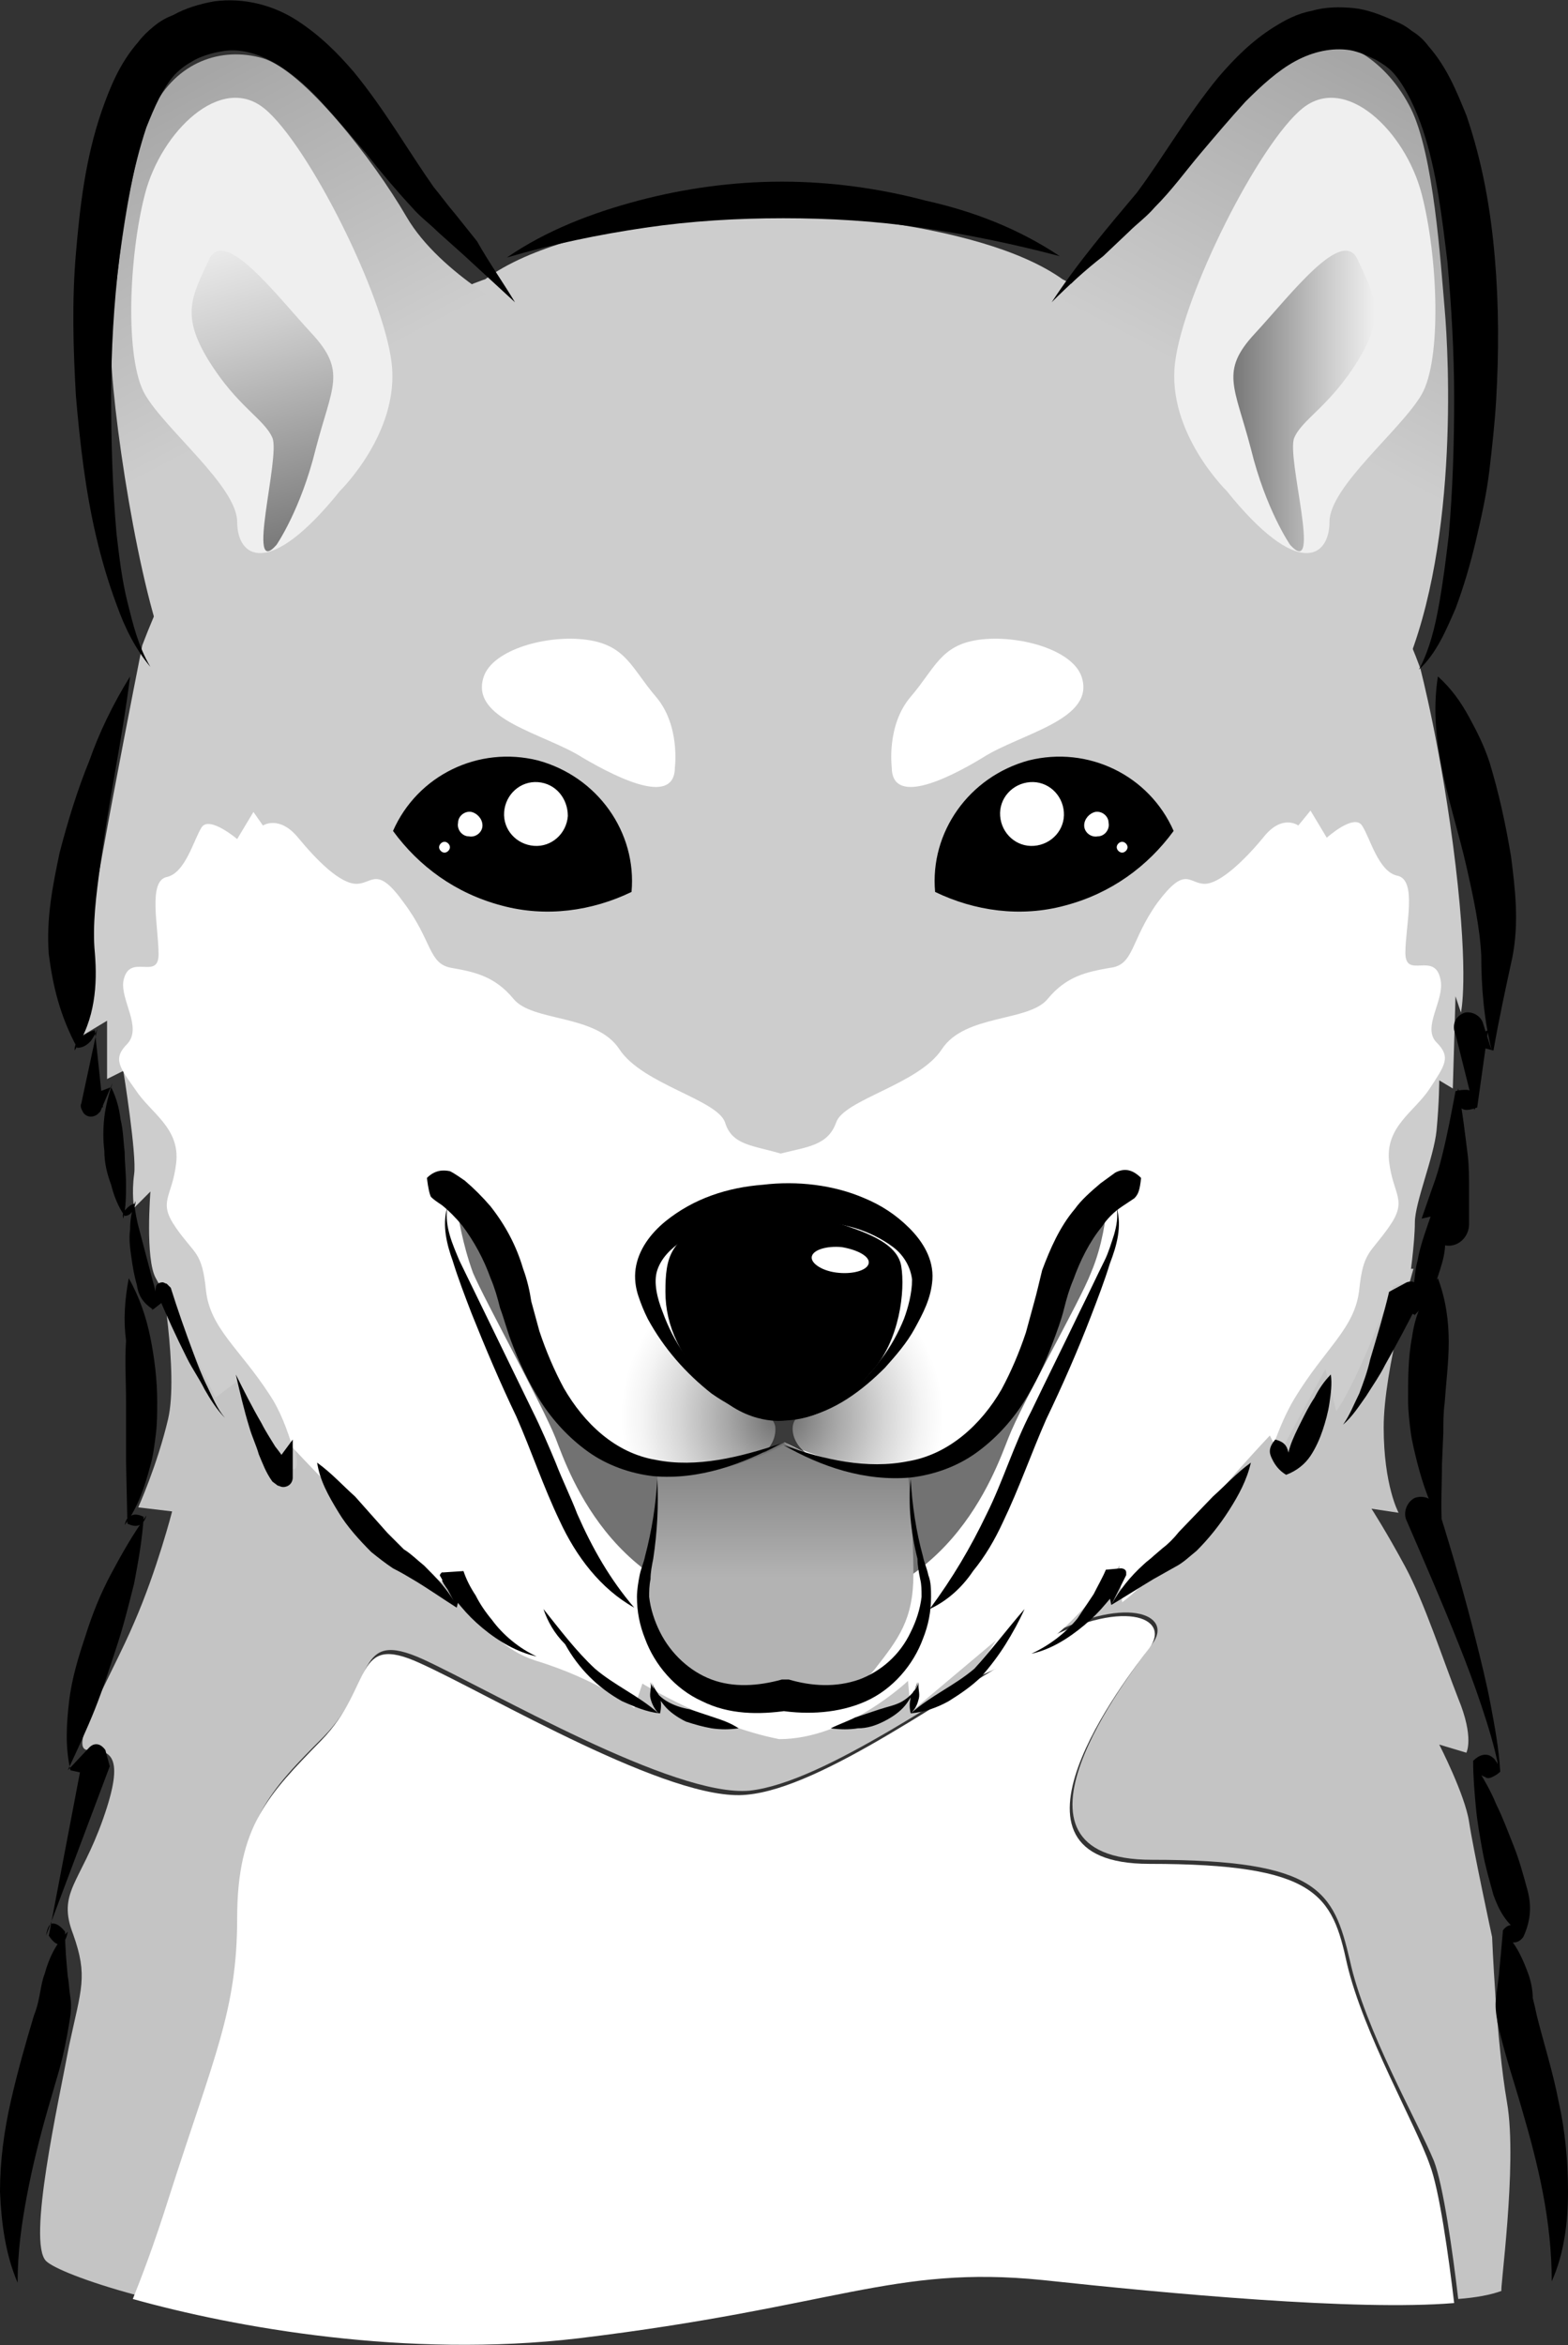 <?xml version="1.0" encoding="utf-8"?>
<!-- Generator: Adobe Illustrator 23.0.6, SVG Export Plug-In . SVG Version: 6.00 Build 0)  -->
<svg version="1.1" id="Layer_1" xmlns="http://www.w3.org/2000/svg" xmlns:xlink="http://www.w3.org/1999/xlink" x="0px" y="0px"
	 viewBox="0 0 115.7 173" style="enable-background:new 0 0 115.7 173;" xml:space="preserve">
<rect x="0" y="0" width="115.7" height="173" fill="#333333" stroke="none"/>
<style type="text/css">
	.st0{fill:#C4C4C4;}
	.st1{fill:#FFFFFF;}
	.st2{fill:#CDCDCD;}
	.st3{fill:url(#SVGID_1_);}
	.st4{fill:url(#SVGID_2_);}
	.st5{fill:url(#SVGID_3_);}
	.st6{fill:#EFEFEF;}
	.st7{fill:url(#SVGID_4_);}
	.st8{fill:url(#SVGID_5_);}
	.st9{fill:#727272;}
	.st10{fill:url(#SVGID_6_);}
	.st11{fill:#3A3A3A;}
</style>
<g>
	<g>
		<path class="st0" d="M111.2,155.1c-0.8-4.6-1.1-12.2-1.1-12.2s-1.4-6.5-1.7-8.5s-2.2-5.7-2.2-5.7l2,0.6c0,0,0.6-1.1-0.6-4
			c-1.1-2.8-2.5-7.1-3.9-9.7c-1.4-2.6-2.5-4.3-2.5-4.3l2,0.3c0,0-1.1-2-1.1-6.3s2.2-11.7,2.2-11.7H11.8c0,0,1.4,7.7,0.6,11.1
			c-0.8,3.4-2.2,6.5-2.2,6.5l2.5,0.3c0,0-1.1,4.3-2.8,8.2c-1.7,4-5,9.4-3.4,9.4s2.8,0.3,1.1,5.1s-3.4,5.4-2.2,8.5
			c1.1,3.1,0.6,4-0.3,8.2c-0.8,4.3-3.1,14.5-1.7,15.9c0.5,0.5,2.9,1.5,6.6,2.5c0.6-1.5,1.4-3.9,2.7-7.6c3.4-10.2,5-13.7,5-20.5
			s2.2-9.1,6.2-13.1c3.9-4,2.2-8,7.3-5.7c5,2.3,18.5,10.2,24.1,9.7c5.6-0.6,15.2-7.7,21.4-11.1c6.3-3.5,10-1.9,8.3,0.3
			c-1.7,2.3-12.3,15.9,0,15.9s13.4,2.3,14.6,7.4c1.1,5.1,5,11.9,6.2,14.8c0.7,1.8,1.4,6.8,1.8,10.2c1.3-0.1,2.4-0.3,3.2-0.6
			C110.6,169.4,112,159.7,111.2,155.1z"/>
		<path class="st1" d="M99.4,144.9c-1.1-5.1-2.2-7.4-14.6-7.4c-12.3,0-1.7-13.7,0-15.9c1.7-2.3-2-3.8-8.3-0.3s-15.8,10.6-21.4,11.1
			c-5.6,0.6-19-7.4-24.1-9.7c-5-2.3-3.4,1.7-7.3,5.7c-3.9,4-6.2,6.3-6.2,13.1s-1.7,10.2-5,20.5c-1.2,3.8-2.1,6.1-2.7,7.6
			c7.5,2.1,20.2,4.4,32.9,2.9c19-2.3,23.2-5.4,34.2-4.3c9.3,1,23.2,2.3,30.4,1.7c-0.4-3.4-1.1-8.4-1.8-10.2
			C104.5,156.8,100.6,150,99.4,144.9z"/>
	</g>
	<g>
		<path class="st2" d="M57.6,128c-5-1-10.1-4.1-10.1-4.1l-0.6,1.8c0,0-2.6-2-7.3-3.5c-4.6-1.4-5.6-6.6-5.6-6.6l-0.4,1.4
			c0,0-0.8-0.4-4-2.9s-7.9-7.6-7.9-7.6s0.6,2.3-0.2,1.8c-0.8-0.4-4-6.4-4-6.4l-1.6,1.2c0,0-3.6-7.4-4.4-8.8
			c-0.8-1.4-0.4-6.4-0.4-6.4l-1.2,1.2c0,0-0.2-1,0-2.5c0.2-1.4-0.8-7.6-0.8-7.6l-1.2,0.6v-4.3l-2,1.2c0,0,0-0.8,0.2-4.3
			s4.4-24.6,4.4-24.6c8.2-21.6,25.3-27,25.3-27c6.7-4.9,21.8-4.9,21.8-4.9s14.5,0.4,20.8,4.9c0,0,19.4,9.6,26.4,28.7
			c0,0,1.6,6.1,2.6,14.5s0.4,10.9,0.4,10.9l-0.4-1.2l-0.2,6.8l-1-0.6c0,0,0,1.6-0.2,3.7c-0.2,2-1.6,5.3-1.6,6.8s-0.4,4.3-0.4,4.3
			l-1.2,0.4c0,0-2.6,7-4.2,9.2l-0.8-3.1l-3.2,5.9l-0.8-1.4c0,0-3.8,4.1-6.5,7.6c-2.6,3.5-4.4,4.7-4.4,4.7l-0.2-2.7
			c0,0-3.6,4.9-6.1,6.1c-2.4,1.2-4.8,2.3-4.8,2.3l1.8-2.9l-6.3,5.3l-0.2-2.3C67.1,123.7,62.7,128,57.6,128z"/>
		<g>
			<path class="st1" d="M100.3,95.1c0.3-2.8,0.8-2.6,2.2-4.6s0.3-2.3,0-4.8c-0.3-2.6,1.9-3.7,3-5.4c1.1-1.7,1.6-2.3,0.5-3.4
				s0.6-3.1,0.3-4.6c-0.4-2.2-2.6,0-2.6-2s0.9-5.4-0.6-5.7c-1.4-0.3-2-2.8-2.6-3.7c-0.6-0.9-2.6,0.9-2.6,0.9l-1.2-2l-0.9,1.1
				c0,0-1.2-0.9-2.6,0.9c-1.4,1.7-3.2,3.4-4.3,3.4c-1.2,0-1.4-1.4-3.5,1.4c-2,2.8-1.7,4.6-3.5,4.8c-1.7,0.3-3.2,0.6-4.6,2.3
				c-1.4,1.7-6.1,1.1-7.8,3.7s-7.2,3.7-7.8,5.4c-0.6,1.7-2.1,1.8-4.1,2.3c-2-0.6-3.6-0.6-4.1-2.3c-0.6-1.7-6.1-2.8-7.8-5.4
				c-1.7-2.6-6.4-2-7.8-3.7s-2.9-2-4.6-2.3s-1.4-2-3.5-4.8c-2-2.8-2.3-1.4-3.5-1.4s-2.9-1.7-4.3-3.4c-1.4-1.7-2.6-0.9-2.6-0.9
				l-0.7-1l-1.2,2c0,0-2-1.7-2.6-0.9c-0.6,0.9-1.2,3.4-2.6,3.7c-1.4,0.3-0.6,3.7-0.6,5.7s-2.2-0.2-2.6,2c-0.2,1.4,1.4,3.4,0.3,4.6
				c-1.1,1.1-0.6,1.7,0.6,3.4c1.1,1.7,3.3,2.8,3,5.4s-1.4,2.8,0,4.8s1.9,1.7,2.2,4.6c0.3,2.8,2.5,4.3,4.7,7.7
				c0.8,1.2,1.3,2.6,1.7,3.9c0.1,0.1,4.7,5.1,7.9,7.6s4,2.9,4,2.9l0.4-1.4c0,0,1,5.1,5.6,6.6c4.6,1.4,7.3,3.5,7.3,3.5l0.6-1.8
				c0,0,5,3.1,10.1,4.1c5,0,9.5-4.3,9.5-4.3l0.2,2.3l6.3-5.3l-1.8,2.9c0,0,2.4-1,4.8-2.3c2.4-1.2,6.1-6.1,6.1-6.1l0.2,2.7
				c0,0,1.8-1.2,4.4-4.7c2.6-3.5,6.5-7.6,6.5-7.6l0.3,0.6c0.4-1.1,0.9-2.3,1.5-3.3C97.8,99.4,100,98,100.3,95.1z"/>
		</g>
		
			<radialGradient id="SVGID_1_" cx="57.704" cy="646.522" r="15.502" gradientTransform="matrix(1 0 0 1 0 -542)" gradientUnits="userSpaceOnUse">
			<stop  offset="3.592810e-02" style="stop-color:#727272"/>
			<stop  offset="0.259" style="stop-color:#A7A7A7"/>
			<stop  offset="0.49" style="stop-color:#D6D6D6"/>
			<stop  offset="0.666" style="stop-color:#F4F4F4"/>
			<stop  offset="0.766" style="stop-color:#FFFFFF"/>
		</radialGradient>
		<path class="st3" d="M33.8,88.2c0,0,2.7,0,4.8,7.4c2.1,7.4,4.4,17.2,19.2,10.8c14.8,6.4,17.1-3.4,19.2-10.8
			c2.1-7.4,4.8-7.4,4.8-7.4H33.8z"/>
		<path class="st1" d="M49.8,56.6c0,0,0.4-3.1-1.4-5.2s-2.2-3.8-5.1-4.2c-2.9-0.4-6.9,0.7-7.6,2.7c-1.1,3.2,4.5,4.2,7.3,6
			C45.9,57.6,49.8,59.4,49.8,56.6z"/>
		<path class="st1" d="M65.8,56.6c0,0-0.4-3.1,1.4-5.2s2.2-3.8,5-4.2c2.9-0.4,6.9,0.7,7.6,2.7c1.1,3.2-4.5,4.2-7.3,6
			C69.7,57.6,65.8,59.4,65.8,56.6z"/>
		
			<linearGradient id="SVGID_2_" gradientUnits="userSpaceOnUse" x1="10.725" y1="549.696" x2="22.095" y2="571.298" gradientTransform="matrix(1 0 0 1 0 -542)">
			<stop  offset="0" style="stop-color:#A6A6A6"/>
			<stop  offset="0.11" style="stop-color:#ABABAB"/>
			<stop  offset="1" style="stop-color:#CDCDCD"/>
		</linearGradient>
		<path class="st4" d="M38.7,23.4c0,0-6.2-3.1-8.7-7.4S22.4,5.2,19.4,4.3C16.3,3.4,13,4.6,11.3,8S8.5,21.1,8.2,24.5
			s1.7,17.4,3.9,23.3C12.1,47.9,24.4,47.1,38.7,23.4z"/>
		
			<linearGradient id="SVGID_3_" gradientUnits="userSpaceOnUse" x1="-425.985" y1="549.555" x2="-413.977" y2="572.369" gradientTransform="matrix(-1 0 0 1 -320.6 -542)">
			<stop  offset="0" style="stop-color:#A6A6A6"/>
			<stop  offset="0.11" style="stop-color:#ABABAB"/>
			<stop  offset="1" style="stop-color:#CDCDCD"/>
		</linearGradient>
		<path class="st5" d="M76.7,23.4c0,0,4.8-4.9,7.8-8.8C89,8.9,92.9,4.1,96,3.2s6.4,1.4,8.1,4.8c1.7,3.4,2.2,11.4,2.5,14.8
			s1.1,18.2-3.4,27.6C103.4,50.5,91,47.1,76.7,23.4z"/>
		<path class="st6" d="M25.1,36.2c0,0,4.4-4.3,3.8-9.4S22.7,10.6,19.5,8s-7.6,1.7-8.8,6.3s-1.5,12.2,0,14.8s6.8,6.8,6.8,9.4
			C17.5,41.1,19.8,42.8,25.1,36.2z"/>
		
			<linearGradient id="SVGID_4_" gradientUnits="userSpaceOnUse" x1="23.325" y1="582.047" x2="17.072" y2="559.023" gradientTransform="matrix(1 0 0 1 0 -542)">
			<stop  offset="0" style="stop-color:#777777"/>
			<stop  offset="0.682" style="stop-color:#CDCDCD"/>
			<stop  offset="1" style="stop-color:#EFEFEF"/>
		</linearGradient>
		<path class="st7" d="M20.4,40.2c0,0,1.8-2.6,2.9-7.1c1.2-4.6,2.3-5.7-0.3-8.5c-2.6-2.8-6.5-8-7.6-5.4c-1.2,2.6-2.1,4,0,7.4
			s4.1,4.3,4.7,5.7C20.7,33.7,18.1,42.8,20.4,40.2z"/>
		<path class="st6" d="M90.5,36.2c0,0-4.4-4.3-3.8-9.4c0.6-5.1,6.2-16.2,9.4-18.8s7.6,1.7,8.8,6.3s1.5,12.2,0,14.8s-6.8,6.8-6.8,9.4
			C98.1,41.1,95.8,42.8,90.5,36.2z"/>
		
			<linearGradient id="SVGID_5_" gradientUnits="userSpaceOnUse" x1="90.967" y1="571.556" x2="101.432" y2="571.556" gradientTransform="matrix(1 0 0 1 0 -542)">
			<stop  offset="0" style="stop-color:#777777"/>
			<stop  offset="0.682" style="stop-color:#CDCDCD"/>
			<stop  offset="1" style="stop-color:#EFEFEF"/>
		</linearGradient>
		<path class="st8" d="M95.2,40.2c0,0-1.8-2.6-2.9-7.1c-1.2-4.6-2.3-5.7,0.3-8.5s6.5-8,7.6-5.4c1.2,2.6,2.1,4,0,7.4
			s-4.1,4.3-4.7,5.7C94.9,33.7,97.6,42.8,95.2,40.2z"/>
		<path class="st9" d="M78.5,93c-1,3-2.6,12.1-7.3,13.8c-4.7,1.7-7.5,2.6-13.4-0.4c-6,3-8.7,2.1-13.4,0.4
			c-4.7-1.7-6.3-10.8-7.3-13.8s-3.3-3.4-3.3-3.4s0.3,2.1,1.1,4.3c0.9,2.1,5.1,9.7,6.1,12.2c1,2.6,4.5,12.9,16.7,12.9
			s15.7-10.4,16.7-12.9c1-2.6,5.3-10.1,6.1-12.2c0.9-2.1,1.1-4.3,1.1-4.3S79.5,90,78.5,93z"/>
		
			<linearGradient id="SVGID_6_" gradientUnits="userSpaceOnUse" x1="57.616" y1="648.089" x2="57.616" y2="658.383" gradientTransform="matrix(1 0 0 1 0 -542)">
			<stop  offset="0.107" style="stop-color:#808080"/>
			<stop  offset="1" style="stop-color:#B3B3B3"/>
		</linearGradient>
		<path class="st10" d="M48.5,108.8c0,0,0.1,2.7-0.3,5.2s-2.4,12.8,9.7,10.7c0,0,4.8,0.8,6.6-1.5c1.8-2.3,2.9-3.7,2.9-7.1
			c0-3.4-0.4-7.3-0.4-7.3s-6,0-9-2.3C57.8,106.6,53.2,109.2,48.5,108.8z"/>
		<g>
			<path class="st11" d="M58.5,105.2c0.1-0.8,1.2-1.3,1.2-1.3H56c0,0,1,0.5,1.2,1.3c0.1,0.8-0.3,1.6-0.9,2l1.6-0.8l1.6,0.8
				C58.9,106.8,58.4,106,58.5,105.2z"/>
			<g>
				<path d="M57.9,104.8c0,0-2.7,0.4-5.2-2.1c-2.5-2.5-3.6-4.9-3.6-7.4s0.3-4.1,3.8-5.1c3.6-1,6.3-0.8,8.5-0.1
					c2.2,0.7,4.8,1.5,5.1,3.3c0.3,1.8-0.1,5.5-2.2,7.8C62.3,103.6,60.2,104.7,57.9,104.8z"/>
				<path class="st1" d="M64.1,93.2C64,93.7,63,94,61.9,93.9c-1.2-0.1-2.1-0.7-2-1.2s1.1-0.8,2.2-0.7C63.3,92.2,64.2,92.7,64.1,93.2
					z"/>
			</g>
		</g>
	</g>
	<g>
		<g>
			<path d="M9.5,94.3c0.8,1.4,1.3,2.9,1.6,4.4s0.5,3.1,0.5,4.7c0,0.8,0,1.6-0.1,2.4s-0.2,1.6-0.4,2.3c-0.4,1.5-0.9,3.1-1.9,4.4l0,0
				l0,0c0.1-0.5,0.3-0.6,0.5-0.7c0.2-0.1,0.5-0.1,0.9,0.1l0,0l0,0l0,0c-0.1,1.7-0.4,3.3-0.7,4.9c-0.4,1.6-0.8,3.2-1.3,4.7
				s-1,3.1-1.6,4.6s-1.3,3-2,4.5l0,0l1.6-1.7c0.3-0.3,0.7-0.3,1,0c0.1,0.1,0.2,0.2,0.2,0.3l0.3,1.1l0,0l-4.7,12.5l0,0l0,0
				c0.1-0.7,0.3-0.9,0.5-0.9s0.5,0.1,0.9,0.6l0,0l0,0c0,1.2,0.1,2.2,0.2,3.3c0.1,0.5,0.1,1,0.2,1.6c0.1,0.7,0,1.3-0.1,1.9
				c-0.2,1.2-0.4,2.2-0.7,3.3l-0.9,3.1c-0.6,2.1-1.1,4.1-1.5,6.2c-0.4,2.1-0.7,4.2-0.7,6.5l0,0l0,0c-0.9-2.1-1.2-4.4-1.3-6.7
				c0-2.3,0.3-4.5,0.8-6.7s1.1-4.3,1.7-6.3c0.2-0.5,0.3-0.9,0.4-1.4c0.1-0.5,0.2-1.2,0.4-1.7c0.3-1.1,0.8-2.2,1.7-3.1l0,0l0,0
				c-0.1,0.6-0.3,0.8-0.5,0.9c-0.2,0.1-0.5,0-0.9-0.6l0,0l0,0l0,0l2.5-13.1l0,0l1.4,1.4l-2.3-0.5l0,0c-0.4-1.7-0.3-3.4-0.1-5.1
				c0.2-1.7,0.7-3.3,1.2-4.8c0.5-1.6,1.1-3.1,1.9-4.6c0.8-1.5,1.6-2.9,2.6-4.3l0,0l0,0c-0.1,0.4-0.3,0.6-0.5,0.7
				c-0.2,0.1-0.5,0.1-0.9-0.1l0,0l0,0l0,0l0,0l-0.1-4.6v-2.2v-2.2c0-1.5-0.1-3,0-4.5C9.1,97.4,9.2,95.9,9.5,94.3L9.5,94.3L9.5,94.3z
				"/>
		</g>
		<g>
			<path d="M106.1,94.3c0.6,1.6,0.8,3.2,0.8,4.7s-0.2,3-0.3,4.5c-0.1,0.7-0.1,1.5-0.1,2.2l-0.1,2.3c0,1.5-0.1,3,0,4.6l0,0l0,0l0,0
				l0,0l-1.9,0.6l0,0l1.7-1.7c1,3.2,1.9,6.3,2.7,9.5c0.4,1.6,0.8,3.2,1.1,4.8s0.6,3.2,0.7,4.9l0,0c-0.2,0.2-0.4,0.3-0.6,0.4
				c-0.2,0.1-0.4,0.1-0.5,0c-0.3-0.1-0.6-0.3-0.8-1l0,0l0,0c0.6,1,1.2,2,1.6,3c0.5,1,0.9,2.1,1.3,3.1c0.4,1,0.7,2.1,1,3.2
				c0.3,1.1,0.3,2.2-0.3,3.5l0,0l0,0l0,0l0,0c-0.3,0.4-0.6,0.4-0.8,0.4c-0.2-0.1-0.4-0.2-0.6-0.7l0,0l0,0c0.9,0.8,1.4,2,1.8,3.1
				c0.2,0.6,0.3,1.2,0.3,1.7c0.1,0.4,0.2,0.8,0.3,1.3c0.5,2,1.2,4.2,1.6,6.3c0.5,2.2,0.7,4.5,0.7,6.7c0,2.3-0.3,4.6-1.2,6.6l0,0l0,0
				c0-4.5-1-8.6-2.2-12.7c-0.6-2.1-1.3-4.1-1.8-6.4c-0.1-0.6-0.2-1.2-0.1-1.9l0.2-1.6c0.1-1,0.2-2.1,0.3-3.3l0,0l0,0l0,0l0,0
				c0.3-0.4,0.6-0.4,0.8-0.4c0.2,0.1,0.4,0.2,0.6,0.7l0,0l0,0c-1.2-0.8-1.7-1.8-2.1-2.9c-0.3-1.1-0.6-2.1-0.8-3.2
				c-0.2-1.1-0.4-2.2-0.5-3.3s-0.2-2.2-0.2-3.4l0,0l0,0l0,0l0,0c0.5-0.5,0.9-0.5,1.2-0.4c0.2,0.1,0.3,0.2,0.4,0.3
				c0.1,0.2,0.3,0.3,0.3,0.7l0,0c-0.3-1.6-0.8-3.2-1.3-4.7s-1.1-3.1-1.7-4.6c-1.2-3-2.5-6-3.8-9c-0.3-0.6,0-1.4,0.6-1.7
				c0.3-0.1,0.6-0.1,0.9,0l0.2,0.1l0,0l0.9,1.8l0,0l0,0c-0.9-1.3-1.4-2.9-1.8-4.4c-0.2-0.8-0.4-1.6-0.5-2.3
				c-0.1-0.8-0.2-1.6-0.2-2.4c0-1.6,0-3.2,0.3-4.7C104.4,97.1,105,95.6,106.1,94.3L106.1,94.3L106.1,94.3z"/>
		</g>
	</g>
	<g>
		<g>
			<g>
				<path d="M37,66.8c3.3,0.9,6.7,0.4,9.6-1c0.4-4.4-2.5-8.5-6.9-9.7c-4.4-1.1-8.9,1.1-10.7,5.2C30.9,63.9,33.6,65.9,37,66.8z"/>
				<path class="st1" d="M41.9,60.2c-0.1,1.3-1.2,2.3-2.5,2.2c-1.3-0.1-2.3-1.2-2.2-2.5c0.1-1.3,1.2-2.3,2.5-2.2
					C41,57.8,41.9,58.9,41.9,60.2z"/>
				<path class="st1" d="M35.6,60.9c0,0.5-0.5,0.9-1,0.8c-0.5,0-0.9-0.5-0.8-1c0-0.5,0.5-0.9,1-0.8C35.2,60,35.6,60.4,35.6,60.9z"/>
				<path class="st1" d="M33.2,62.5c0,0.2-0.2,0.4-0.4,0.4c-0.2,0-0.4-0.2-0.4-0.4c0-0.2,0.2-0.4,0.4-0.4
					C33,62.1,33.2,62.3,33.2,62.5z"/>
			</g>
			<g>
				<path d="M78.6,66.8c-3.3,0.9-6.7,0.4-9.6-1c-0.4-4.4,2.5-8.5,6.9-9.7c4.4-1.1,8.9,1.1,10.7,5.2C84.7,63.9,82,65.9,78.6,66.8z"/>
				<path class="st1" d="M73.8,60.2c0.1,1.3,1.2,2.3,2.5,2.2c1.3-0.1,2.3-1.2,2.2-2.5s-1.2-2.3-2.5-2.2
					C74.7,57.8,73.7,58.9,73.8,60.2z"/>
				<path class="st1" d="M80,60.9c0,0.5,0.5,0.9,1,0.8c0.5,0,0.9-0.5,0.8-1c0-0.5-0.5-0.9-1-0.8C80.4,60,80,60.4,80,60.9z"/>
				<path class="st1" d="M82.4,62.5c0,0.2,0.2,0.4,0.4,0.4c0.2,0,0.4-0.2,0.4-0.4c0-0.2-0.2-0.4-0.4-0.4
					C82.6,62.1,82.4,62.3,82.4,62.5z"/>
			</g>
		</g>
		<g>
			<g>
				<path d="M38,22.3c-1.3-1.2-2.5-2.3-3.8-3.5l-1.9-1.7c-0.6-0.6-1.3-1.1-1.9-1.8c-1.2-1.3-2.3-2.6-3.4-4c-1.1-1.3-2.2-2.6-3.3-3.8
					c-2.2-2.4-4.9-4.2-7.4-3.7c-0.6,0.1-1.3,0.3-1.9,0.6c-0.7,0.4-1,0.6-1.5,1.1c-0.9,1-1.5,2.4-2.1,3.9c-1,3-1.6,6.4-2,9.7
					s-0.6,6.7-0.6,10.1c0,3.4,0.1,6.8,0.4,10.2c0.2,1.7,0.4,3.4,0.8,5c0.4,1.6,0.8,3.3,1.7,4.8l0,0l0,0c-1.1-1.3-1.9-2.9-2.5-4.6
					c-0.6-1.6-1.1-3.3-1.5-5c-0.8-3.4-1.2-6.9-1.5-10.4c-0.2-3.5-0.3-7,0-10.5s0.7-7,1.9-10.5c0.6-1.7,1.3-3.5,2.7-5.1
					c0.3-0.4,0.7-0.8,1.2-1.2c0.5-0.4,0.9-0.6,1.4-0.8c0.9-0.5,1.9-0.8,3-1c2.2-0.3,4.4,0.3,6.1,1.4s3,2.4,4.2,3.8
					c2.3,2.8,4,5.8,5.9,8.5c0.5,0.6,1,1.3,1.6,2l1.6,2C36.1,19.4,37.1,20.8,38,22.3L38,22.3L38,22.3z"/>
			</g>
			<g>
				<path d="M9.6,49.9c-0.3,2.4-0.7,4.7-1.1,7c-0.4,2.3-0.8,4.6-1.1,6.9C7.1,66,6.8,68.3,7,70.3c0.1,1.2,0.1,2.4-0.1,3.6
					c-0.2,1.2-0.6,2.4-1.4,3.6l0,0l0,0c0-0.5,0.2-0.7,0.5-1c0.3-0.2,0.6-0.4,1-0.5l0,0l0,0l0.6,5.7L6.1,81l0,0l2.1-0.8l0,0l0,0l0,0
					c0.4,0.8,0.6,1.6,0.7,2.4c0.2,0.8,0.2,1.6,0.3,2.4c0,0.8,0.1,1.5,0.1,2.4c0,0.8,0,1.6-0.2,2.5l0,0l0,0c-0.1-0.3,0-0.5,0.2-0.7
					s0.3-0.3,0.6-0.4l0,0l0,0l0,0l0,0c0.1,0.7,0.2,1.3,0.4,2l0.5,1.9l0.5,1.9c0.2,0.6,0.3,1.3-0.1,2.1l0,0l0,0l0.3-1.7
					c0-0.3,0.3-0.4,0.5-0.4c0.1,0,0.2,0.1,0.3,0.1l0.3,0.3l0,0c0.5,1.6,1.1,3.3,1.7,4.9c0.3,0.8,0.6,1.6,1,2.4s0.7,1.6,1.3,2.3l0,0
					l0,0c-0.6-0.6-1.1-1.4-1.5-2.1c-0.4-0.8-0.9-1.5-1.3-2.3c-0.8-1.6-1.5-3.1-2.2-4.8l0,0l1.1,0.1l-1.4,1.1l0,0l0,0l0,0l0,0
					c-0.8-0.5-1.1-1.1-1.2-1.8c-0.2-0.7-0.3-1.3-0.4-2c-0.1-0.7-0.2-1.4-0.1-2.1c0-0.7,0.1-1.4,0.4-2.1l0,0l0,0
					c0,0.3-0.1,0.5-0.2,0.7c-0.1,0.2-0.3,0.4-0.6,0.4l0,0l0,0l0,0c-0.5-0.7-0.8-1.5-1-2.3c-0.3-0.8-0.5-1.6-0.5-2.5
					c-0.1-0.8-0.1-1.6,0-2.5c0.1-0.8,0.3-1.6,0.6-2.5l0,0l0,0L7.4,82l0,0l-0.2,0.2c-0.4,0.3-0.9,0.2-1.1-0.2C6,81.8,5.9,81.6,6,81.4
					l1.2-5.6l0,0c-0.1,0.4-0.3,0.7-0.5,1c-0.2,0.2-0.5,0.5-1,0.5l0,0l0,0l0,0l0,0c-1.3-2.4-1.8-4.6-2.1-6.9
					c-0.2-2.7,0.3-5.1,0.8-7.5c0.6-2.3,1.3-4.6,2.2-6.8C7.3,54.1,8.3,52,9.6,49.9C9.5,49.9,9.5,49.9,9.6,49.9L9.6,49.9z"/>
			</g>
			<g>
				<path d="M23.4,107.9c1.1,0.8,1.9,1.7,2.8,2.5c0.8,0.9,1.6,1.8,2.4,2.7c0.4,0.4,0.8,0.8,1.2,1.2c0.5,0.3,1,0.8,1.5,1.2
					c0.9,0.9,1.8,1.8,2.4,3l0,0l0,0l-1.2-2.2c-0.1-0.1,0-0.2,0.1-0.3h0.1l1.5-0.1l0,0c0.2,0.6,0.5,1.2,0.9,1.8
					c0.3,0.6,0.7,1.2,1.2,1.8c0.8,1.1,2,2.1,3.3,2.7l0,0l0,0c-1.4-0.3-2.8-1.1-4-2.1c-0.6-0.5-1.1-1-1.6-1.6s-1-1.2-1.4-1.9l0,0
					l1.7-0.4l-0.6,2.4l0,0l0,0l0,0c-1.1-0.7-2.1-1.4-3.1-2c-0.5-0.3-1-0.6-1.6-0.9c-0.6-0.4-1.1-0.8-1.6-1.2
					c-0.9-0.9-1.8-1.9-2.4-2.9C24.2,110.3,23.6,109.2,23.4,107.9C23.3,107.9,23.3,107.9,23.4,107.9
					C23.3,107.9,23.4,107.9,23.4,107.9z"/>
			</g>
			<g>
				<path d="M40.1,118.7c1.2,1.5,2.4,3.1,3.8,4.4c0.7,0.6,1.5,1.1,2.3,1.6s1.6,1,2.4,1.7l0,0l0,0c-0.3-0.3-0.5-0.7-0.6-1.1
					c-0.1-0.4,0.1-0.8,0-1.2l0,0c0.2,0.6,0.7,1.1,1.2,1.4c0.5,0.3,1.1,0.5,1.7,0.6c0.6,0.2,1.2,0.4,1.8,0.6c0.6,0.2,1.2,0.4,1.8,0.8
					l0,0l0,0c-0.7,0.1-1.3,0.1-2,0c-0.6-0.1-1.3-0.3-1.9-0.5c-0.6-0.3-1.2-0.7-1.6-1.2s-0.8-1.1-0.9-1.7l0,0l0,0l0,0
					c0.1,0.4,0.4,0.7,0.6,1.1c0.1,0.4,0.1,0.8,0,1.2l0,0l0,0l0,0c-1-0.1-1.9-0.5-2.8-0.9c-0.9-0.5-1.7-1.1-2.4-1.8
					c-0.7-0.7-1.3-1.5-1.8-2.4C40.9,120.5,40.4,119.6,40.1,118.7L40.1,118.7L40.1,118.7z"/>
			</g>
			<g>
				<path d="M75.6,118.7c-0.4,0.9-0.9,1.8-1.4,2.6s-1.1,1.6-1.8,2.4c-0.7,0.7-1.6,1.3-2.4,1.8c-0.9,0.5-1.8,0.8-2.8,0.9l0,0l0,0l0,0
					c-0.1-0.4-0.1-0.8,0-1.2c0.1-0.4,0.5-0.7,0.5-1.1l0,0l0,0l0,0c-0.2,0.6-0.5,1.2-0.9,1.7c-0.4,0.5-1,0.9-1.6,1.2
					c-0.6,0.3-1.2,0.5-1.9,0.5c-0.6,0.1-1.3,0.1-2,0l0,0l0,0c0.6-0.3,1.2-0.5,1.8-0.8c0.6-0.2,1.2-0.4,1.8-0.6
					c0.6-0.2,1.2-0.3,1.7-0.6s1-0.8,1.2-1.4l0,0c-0.1,0.4,0.1,0.8,0,1.2c-0.1,0.4-0.2,0.7-0.6,1.1l0,0l0,0c0.8-0.7,1.6-1.2,2.4-1.7
					s1.6-1,2.3-1.6C73.1,121.8,74.3,120.2,75.6,118.7L75.6,118.7L75.6,118.7z"/>
			</g>
			<g>
				<path d="M31.5,86.9c0.6-0.6,1.2-0.6,1.7-0.5c0.4,0.2,0.8,0.5,1.1,0.7c0.7,0.6,1.3,1.2,1.9,1.9c1.1,1.4,1.9,2.9,2.4,4.6
					c0.3,0.8,0.5,1.7,0.6,2.4c0.2,0.7,0.4,1.5,0.6,2.2c0.5,1.5,1.1,2.9,1.8,4.2c1.5,2.6,3.8,4.8,6.8,5.3c3,0.6,6.2-0.2,9.2-1.2l0,0
					l0,0c-2.8,1.5-6,2.7-9.4,2.4c-1.7-0.2-3.4-0.8-4.8-1.8s-2.6-2.3-3.5-3.7c-0.9-1.4-1.6-2.9-2.2-4.5c-0.3-0.8-0.5-1.6-0.8-2.4
					c-0.2-0.8-0.4-1.5-0.7-2.2c-0.5-1.4-1.2-2.7-2.1-3.9c-0.5-0.6-1-1.1-1.5-1.5c-0.3-0.2-0.6-0.4-0.8-0.6
					C31.7,88.1,31.6,87.7,31.5,86.9L31.5,86.9z"/>
			</g>
			<g>
				<path d="M68.8,94.4c-0.1,1.4-0.7,2.5-1.3,3.6s-1.4,2-2.2,2.9c-1.7,1.7-3.7,3.2-6.1,3.7c-1.2,0.2-2.4,0.2-3.5-0.2
					c-1.1-0.3-2.2-0.9-3.2-1.6c-1.9-1.5-3.5-3.3-4.7-5.5c-0.3-0.6-0.5-1.1-0.7-1.7s-0.3-1.3-0.2-2c0.2-1.4,1.1-2.6,2.2-3.5
					c2.1-1.7,4.6-2.5,7.2-2.7c2.5-0.3,5.2,0,7.5,1c1.2,0.5,2.3,1.2,3.3,2.2C68.1,91.6,68.9,92.9,68.8,94.4L68.8,94.4z M67.3,94.4
					c-0.1-0.9-0.6-1.8-1.4-2.4s-1.8-1.1-2.8-1.4c-2.1-0.6-4.3-0.8-6.5-0.8c-2.2,0.1-4.4,0.6-6.2,1.7c-0.9,0.6-1.6,1.3-1.9,2.2
					c-0.3,0.9,0,2.1,0.4,3.1c0.4,1.1,0.9,2.1,1.6,3.1s1.4,1.9,2.3,2.6c1.7,1.5,4.2,2.5,6.6,1.9c2.3-0.5,4.2-2.2,5.6-4.1
					c0.7-0.9,1.3-2,1.7-3C67,96.5,67.3,95.4,67.3,94.4L67.3,94.4z"/>
			</g>
			<g>
				<path d="M77.6,22.3c1.9-2.9,4.2-5.6,6.3-8.1c2-2.7,3.7-5.7,6-8.5C91.1,4.3,92.4,3,94,2c0.8-0.5,1.7-1,2.8-1.2
					c1-0.3,2.1-0.3,3.1-0.2c1,0.1,2,0.5,2.9,0.9c0.5,0.2,0.9,0.4,1.4,0.8c0.5,0.3,0.9,0.7,1.2,1.1c1.4,1.6,2.1,3.4,2.8,5.1
					c1.2,3.5,1.8,7,2.1,10.5s0.3,7,0.1,10.5c-0.1,1.7-0.3,3.5-0.5,5.2s-0.6,3.5-1,5.2c-0.4,1.7-0.9,3.4-1.5,5
					c-0.7,1.6-1.4,3.3-2.7,4.5l0,0l0,0c0.8-1.5,1.2-3.2,1.5-4.9c0.3-1.7,0.5-3.3,0.7-5c0.3-3.4,0.4-6.8,0.4-10.1
					c0-3.4-0.2-6.8-0.5-10.1c-0.4-3.3-0.8-6.7-1.8-9.7c-0.5-1.5-1.2-3-2-4c-0.4-0.5-0.8-0.8-1.5-1.2c-0.6-0.3-1.3-0.6-1.9-0.7
					c-1.3-0.2-2.7,0.1-4,0.8c-1.3,0.7-2.5,1.8-3.7,3c-1.1,1.2-2.2,2.5-3.3,3.8s-2.1,2.7-3.4,4c-0.6,0.7-1.3,1.2-1.9,1.8l-1.9,1.8
					C80.1,19.9,78.8,21.1,77.6,22.3L77.6,22.3L77.6,22.3z"/>
			</g>
			<g>
				<path d="M78.2,18.9c-3.4-0.9-6.8-1.6-10.2-2.1s-6.8-0.7-10.2-0.7c-3.4,0-6.8,0.2-10.2,0.7c-3.4,0.5-6.8,1.2-10.2,2.2l0,0l0,0
					c2.9-2,6.3-3.3,9.7-4.2c3.4-0.9,7-1.4,10.6-1.4s7.2,0.5,10.6,1.4C71.9,15.6,75.2,16.9,78.2,18.9L78.2,18.9L78.2,18.9z"/>
			</g>
			<g>
				<path d="M92.3,107.9c-0.3,1.3-0.9,2.4-1.6,3.5c-0.7,1.1-1.5,2.1-2.4,3c-0.5,0.4-1,0.9-1.6,1.2l-1.6,0.9c-1,0.6-2.1,1.3-3.1,1.9
					l0,0l0,0l0,0l-0.5-2.4l1.5,0.4l0,0c-0.4,0.8-0.9,1.3-1.4,1.9c-0.5,0.6-1,1.1-1.6,1.6c-1.2,1-2.5,1.8-3.9,2.1l0,0l0,0
					c1.3-0.6,2.5-1.5,3.4-2.6c0.4-0.6,0.8-1.2,1.2-1.8c0.3-0.6,0.7-1.3,0.9-1.8l0,0l1.1-0.1c0.2,0,0.4,0.1,0.4,0.3
					c0,0.1,0,0.2,0,0.2l-1.1,2.2l0,0l0,0c0.6-1.1,1.4-2.1,2.4-3c0.2-0.2,0.5-0.4,0.7-0.6l0.7-0.6c0.4-0.3,0.8-0.7,1.2-1.2l2.5-2.6
					C90.4,109.6,91.2,108.7,92.3,107.9L92.3,107.9L92.3,107.9z"/>
			</g>
			<g>
				<path d="M84.2,86.9c-0.1,0.9-0.2,1.2-0.5,1.5c-0.3,0.2-0.6,0.4-0.9,0.6c-0.6,0.4-1.1,0.9-1.5,1.5c-0.9,1.1-1.6,2.5-2.1,3.9
					c-0.3,0.7-0.5,1.4-0.7,2.2c-0.2,0.8-0.5,1.6-0.8,2.4c-0.6,1.6-1.3,3.1-2.2,4.5c-0.9,1.4-2.1,2.7-3.5,3.7c-1.4,1-3.1,1.6-4.8,1.8
					c-3.4,0.3-6.6-0.8-9.4-2.4l0,0l0,0c3,1.1,6.2,1.8,9.2,1.2c3-0.5,5.4-2.7,6.9-5.3c0.7-1.3,1.3-2.7,1.8-4.2
					c0.2-0.7,0.4-1.5,0.6-2.2s0.4-1.6,0.6-2.4c0.6-1.6,1.3-3.2,2.4-4.5c0.5-0.7,1.2-1.3,1.9-1.9c0.4-0.3,0.7-0.5,1.1-0.8
					C82.9,86.2,83.5,86.2,84.2,86.9L84.2,86.9z"/>
			</g>
			<g>
				<path d="M68.6,118.7c1.7-2.3,3-4.5,4.2-7c1.2-2.4,2-5.1,3.3-7.6c1.2-2.5,2.4-4.9,3.6-7.4c0.6-1.2,1.2-2.5,1.8-3.7
					c0.3-0.6,0.5-1.3,0.7-1.9c0.2-0.7,0.3-1.3,0.2-2l0,0l0,0c0.4,1.4,0,2.8-0.5,4.1c-0.4,1.3-0.9,2.6-1.4,3.9
					c-1,2.6-2.1,5.1-3.3,7.6c-1.1,2.5-2,5.1-3.2,7.6c-0.6,1.3-1.3,2.5-2.2,3.6C71,117.1,69.9,118.1,68.6,118.7L68.6,118.7
					L68.6,118.7z"/>
			</g>
			<g>
				<path d="M33,89.1c-0.2,1.4,0.4,2.7,0.9,3.9l1.8,3.7l3.6,7.4c0.6,1.2,1.2,2.6,1.7,3.8c0.5,1.3,1.1,2.5,1.6,3.8
					c1.1,2.5,2.4,4.8,4.2,6.9l0,0l0,0c-2.5-1.4-4.3-3.8-5.5-6.4c-1.2-2.5-2.1-5.2-3.2-7.7c-1.2-2.5-2.3-5.1-3.3-7.6
					c-0.5-1.3-1-2.6-1.4-3.9C33,91.9,32.6,90.4,33,89.1L33,89.1L33,89.1z"/>
			</g>
			<g>
				<path d="M67.2,109.1c0.1,1.9,0.4,3.9,0.9,5.7c0.1,0.5,0.3,0.9,0.4,1.4c0.2,0.5,0.2,1.1,0.2,1.6c0,1.1-0.2,2.1-0.6,3.1
					c-0.7,1.9-2.2,3.7-4.2,4.6c-2,0.9-4.3,1-6.3,0.7h0.5c-2.1,0.3-4.3,0.3-6.3-0.7c-2-0.9-3.5-2.7-4.2-4.6c-0.4-1-0.6-2-0.6-3.1
					c0-0.5,0.1-1.1,0.2-1.6s0.3-0.9,0.4-1.4c0.5-1.9,0.8-3.8,0.9-5.7l0,0l0,0c0.1,2,0,3.9-0.3,5.9c-0.1,0.5-0.2,1-0.2,1.5
					c-0.1,0.5-0.1,0.9-0.1,1.3c0.1,0.9,0.4,1.8,0.8,2.6c0.8,1.6,2.2,2.9,3.8,3.5c1.6,0.6,3.4,0.5,5.2,0c0.2,0,0.3,0,0.5,0
					c1.7,0.5,3.5,0.6,5.2,0c1.6-0.6,3-1.8,3.8-3.5c0.4-0.8,0.7-1.7,0.8-2.6c0-0.5,0-0.9-0.1-1.3c-0.1-0.5-0.2-1-0.2-1.5
					C67.2,113,67,111,67.2,109.1L67.2,109.1L67.2,109.1z"/>
			</g>
			<g>
				<path d="M17.4,101.4c0.6,1.2,1.2,2.4,1.9,3.6c0.3,0.6,0.7,1.2,1,1.7c0.4,0.5,0.8,1.1,1.1,1.5l0,0l-1.5,0.3l1.7-2.3l0,0l0,0v2.8
					c0,0.4-0.3,0.7-0.7,0.7c-0.2,0-0.3-0.1-0.4-0.1l-0.4-0.3l0,0c-0.5-0.7-0.7-1.3-1-2c-0.2-0.7-0.5-1.3-0.7-2
					C18,104,17.7,102.7,17.4,101.4L17.4,101.4L17.4,101.4z"/>
			</g>
			<g>
				<path d="M106.1,49.9c1,0.9,1.7,1.9,2.3,3s1.1,2.1,1.5,3.3c0.7,2.3,1.2,4.6,1.6,7c0.3,2.4,0.6,4.8,0.1,7.4
					c-0.5,2.3-1,4.6-1.4,6.9l0,0l0,0l0,0l-2.3-0.6l1.9-0.9l-0.8,5.7l0,0l0,0l0,0c-0.8,0.3-1.1,0.2-1.3-0.1c-0.1-0.1-0.2-0.3-0.2-0.5
					s0-0.5,0.1-0.8l0,0l0,0c0.3,1.6,0.5,3.3,0.7,4.9c0.1,0.8,0.1,1.8,0.1,2.6v2.5c0,0.9-0.7,1.6-1.5,1.6c-0.4,0-0.8-0.2-1.1-0.4
					l-0.4-0.4l0,0l0.5-2.1l0,0l0,0c0.5,0.6,0.7,1.4,0.7,2.1c0.1,0.7,0,1.4-0.2,2.1s-0.4,1.3-0.7,2c-0.3,0.6-0.7,1.2-1.3,1.8l0,0l0,0
					l0,0l0,0l-1.8-0.8l2.1-0.2l0,0c-0.8,1.6-1.6,3.1-2.5,4.7c-0.4,0.8-0.9,1.5-1.4,2.3c-0.5,0.7-1,1.5-1.7,2.1l0,0l0,0
					c0.5-0.7,0.8-1.5,1.2-2.3c0.3-0.8,0.6-1.6,0.8-2.5c0.5-1.7,1-3.3,1.4-5l0,0l1.3-0.7c0.3-0.1,0.6-0.1,0.7,0.2
					c0.1,0.1,0.1,0.2,0.1,0.3l-0.2,2l0,0l0,0c-0.1-0.8-0.1-1.5-0.1-2.1c0.1-0.7,0.1-1.3,0.3-2c0.1-0.6,0.3-1.3,0.5-1.9
					s0.4-1.2,0.7-2l0,0l0,0l0,0l0,0l2.2,0.1l0,0l-3.1,0.7l0.8-2.3c0.3-0.8,0.5-1.5,0.7-2.3c0.4-1.6,0.7-3.2,1-4.8l0,0l0,0l0,0l0,0
					c0.3-0.1,0.6-0.1,0.8-0.1s0.4,0.1,0.5,0.2c0.3,0.2,0.4,0.5,0.1,1.3l0,0l0,0l-1.4-5.6l-0.1-0.3c-0.1-0.6,0.2-1.1,0.8-1.3
					c0.5-0.1,1.1,0.2,1.3,0.7l0.7,2.2l0,0l0,0c-0.6-2.3-0.8-4.8-0.8-7.1c-0.1-2.1-0.6-4.4-1.1-6.6s-1.2-4.4-1.7-6.7
					C106,54.8,105.7,52.5,106.1,49.9L106.1,49.9L106.1,49.9z"/>
			</g>
			<g>
				<path d="M98.2,101.4c0.1,0.7,0,1.4-0.1,2.1s-0.3,1.4-0.5,2s-0.5,1.3-0.9,1.9c-0.4,0.6-1,1.1-1.8,1.4l0,0l0,0l0,0l0,0
					c-0.5-0.3-0.8-0.7-1-1.1c-0.2-0.4-0.4-0.8,0.2-1.5l0,0c0.8,0.2,0.9,0.6,1,1.1c0.1,0.4,0.1,0.9-0.2,1.5l0,0l0,0
					c0-0.8,0.1-1.5,0.3-2.1s0.5-1.2,0.8-1.8c0.3-0.6,0.6-1.2,1-1.8C97.3,102.5,97.7,101.9,98.2,101.4L98.2,101.4L98.2,101.4z"/>
			</g>
		</g>
	</g>
</g>
</svg>

